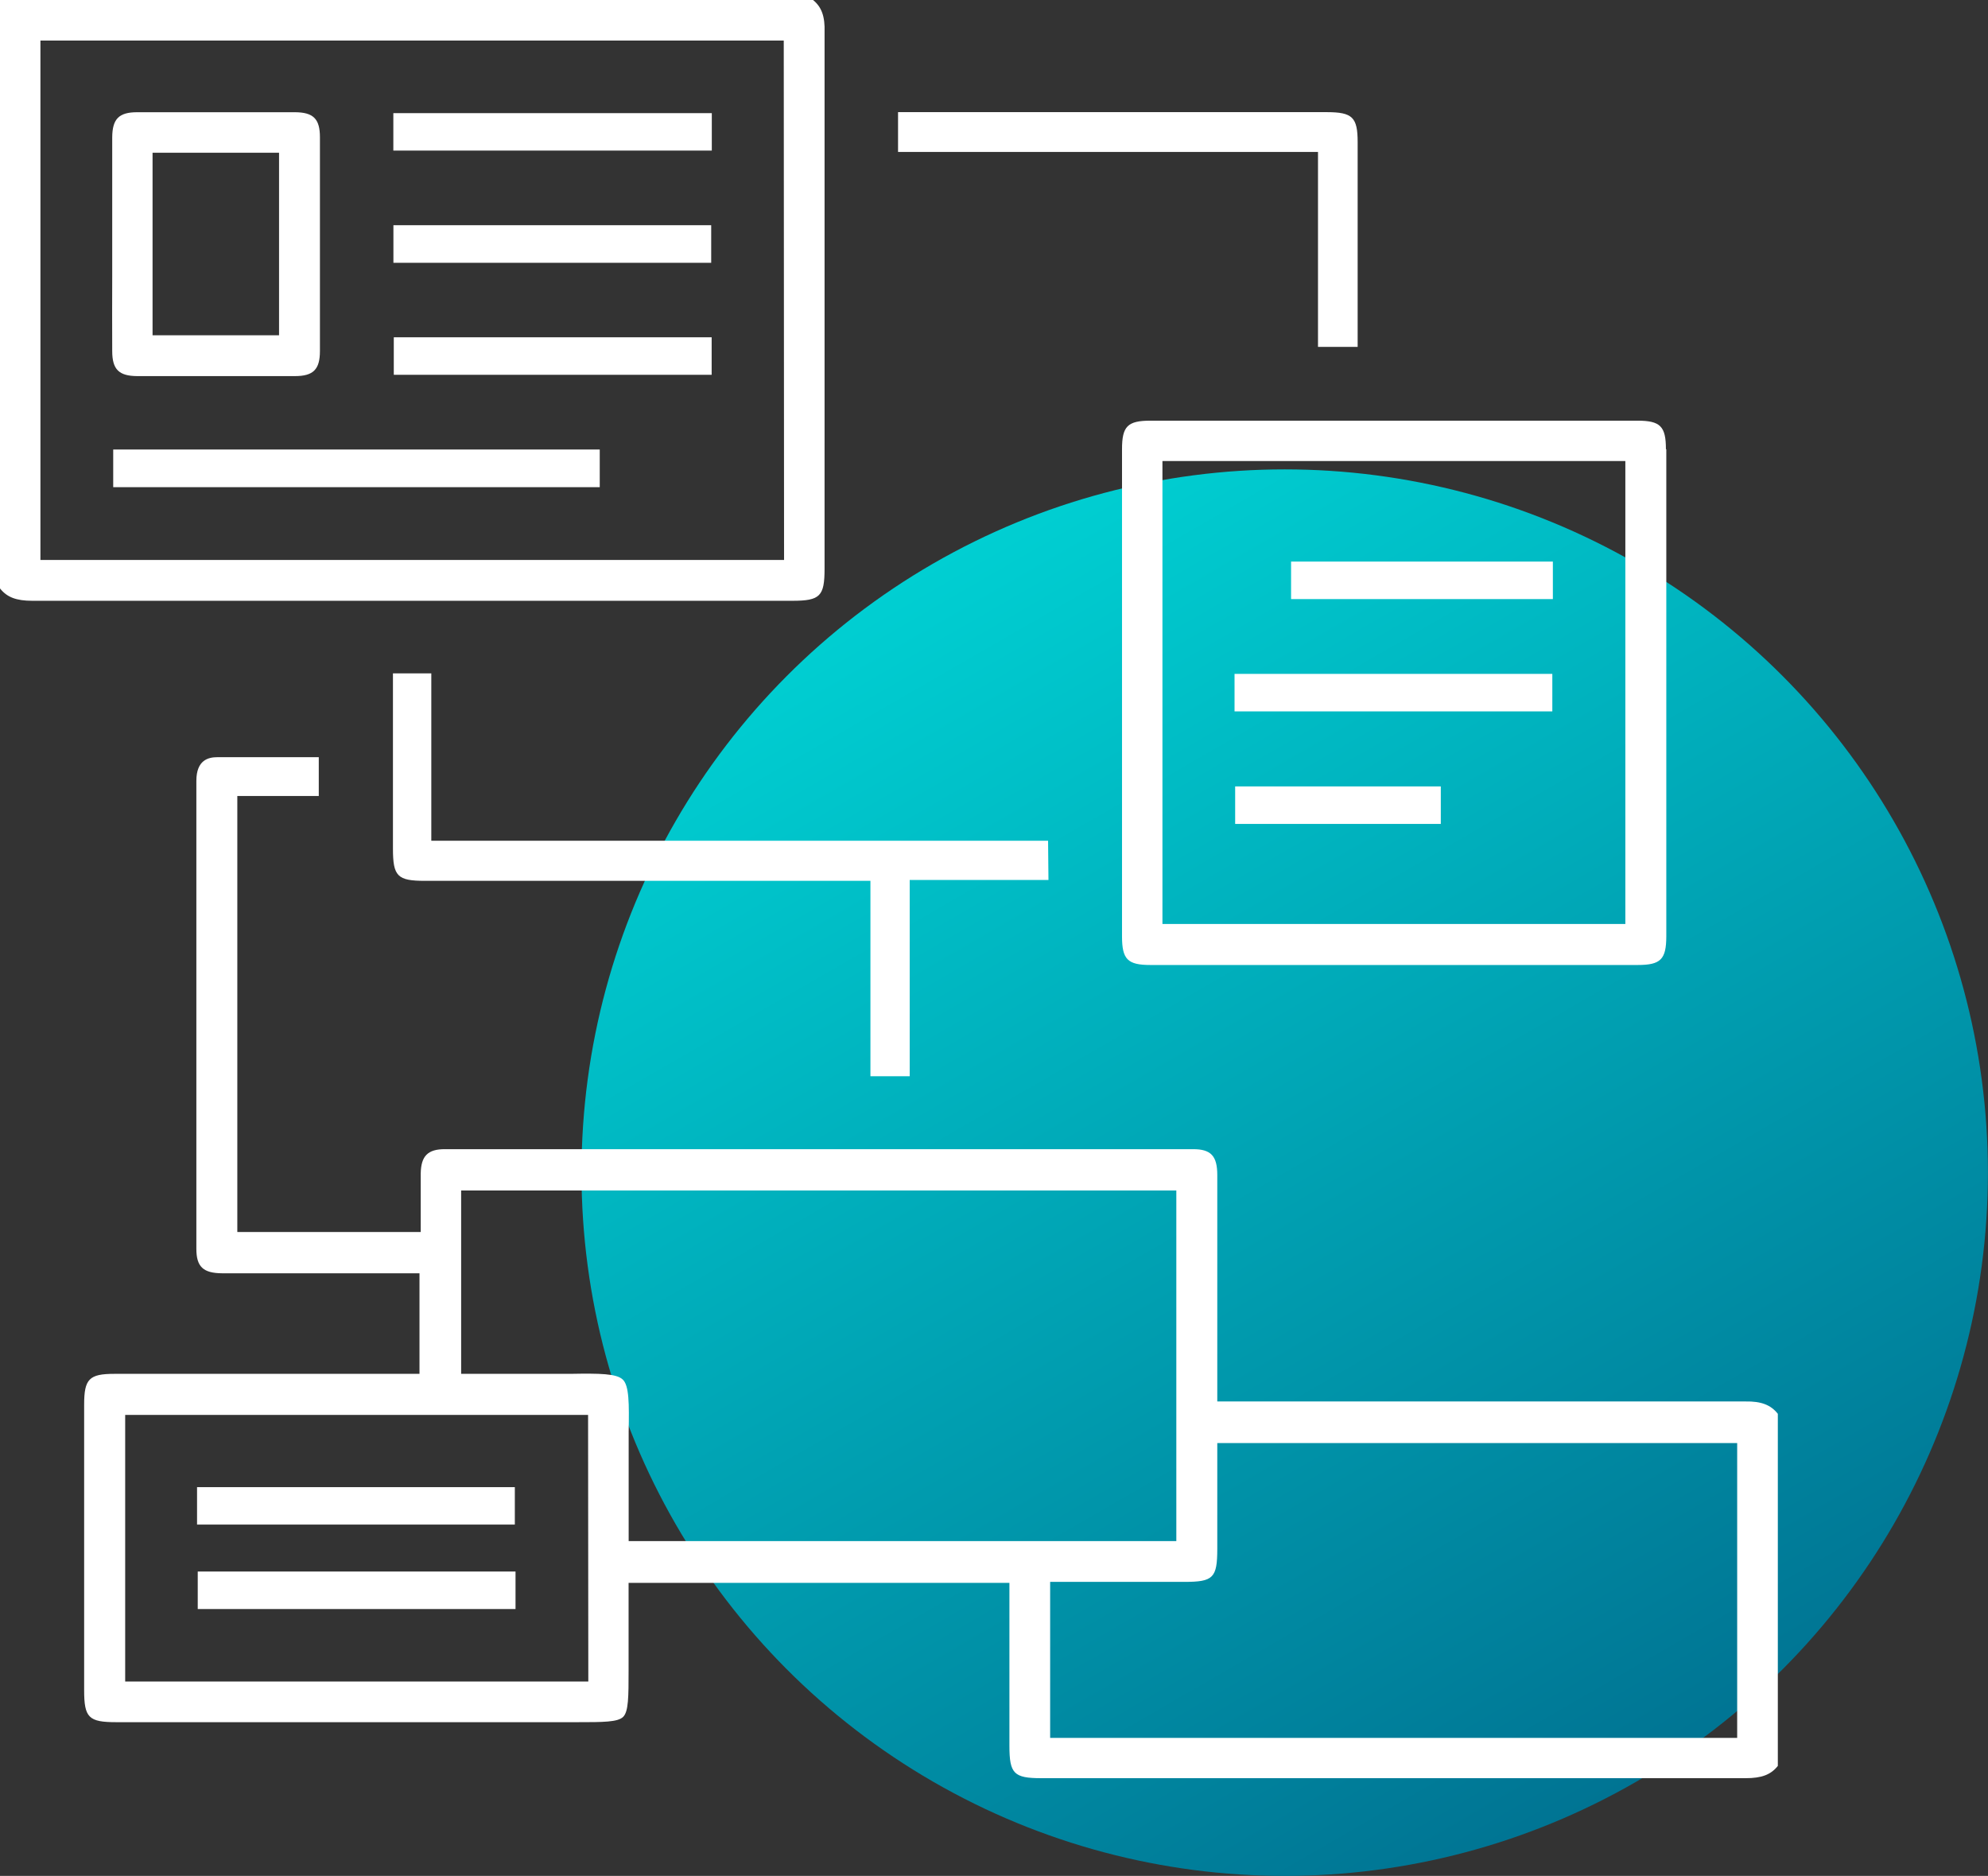<svg xmlns="http://www.w3.org/2000/svg" xmlns:xlink="http://www.w3.org/1999/xlink" viewBox="0 0 259.18 244.55"><rect x="0" y="0" width="259.18" height="244.55" fill="#333333" stroke="none"/><defs><linearGradient id="Nouvelle_nuance_de_d&#xE9;grad&#xE9;_2" x1="121.64" y1="73.45" x2="213.34" y2="232.28" gradientUnits="userSpaceOnUse"><stop offset="0" stop-color="#00cfd2"></stop><stop offset="1" stop-color="#007493"></stop></linearGradient></defs><title>Fichier 34</title><g id="Calque_2" data-name="Calque 2"><g id="Calque_1-2" data-name="Calque 1"><circle cx="167.49" cy="152.87" r="91.68" style="fill:url(#Nouvelle_nuance_de_d&#xE9;grad&#xE9;_2)"></circle><path d="M154.88,231.81h16.51c18.6,0,37.52,0,56.2,0h0c2.07,0,3.28-.45,4.19-1.6v-45.9c-.91-1.16-2.17-1.65-4.22-1.61-16.88,0-34,0-50.64,0H158.7v-9.2c0-6.86,0-13.59,0-20.32,0-2.49-.83-3.37-3.15-3.37q-48.78,0-97.56,0c-2.22,0-3.1.89-3.14,3.17,0,1.5,0,3,0,4.52v3.11H30.94V103.77H41.56V98.71H38.34c-3.44,0-6.69,0-10,0-1.17,0-2.74.36-2.74,3.09q0,30.5,0,61c0,2.33.88,3.17,3.34,3.19H54.69v13.11H14.91c-3.28,0-3.94.66-3.94,4q0,18.61,0,37.24c0,3.59.59,4.17,4.19,4.17H75.25c3.37,0,5.31,0,6-.7s.7-2.62.7-6V206.35H131.6v21.24c0,3.63.58,4.22,4.14,4.22Zm3.82-29.91V188.12h67.78v38.44H136.91V206.22h17.52C158.18,206.22,158.7,205.7,158.7,201.9Zm-82,17.31H16.32V184.45H76.67Zm5.26-18.31v-1.07c0-1.41,0-2.8,0-4.19,0-3.09,0-6,0-9,.07-3.68.06-6-.76-6.79s-3-.82-6.9-.75c-3,0-6,0-9,0l-4.14,0H60.12v-23.9h93.24V200.9Z" style="fill:#fff"></path><path d="M106,0H0V76.71c.91,1.15,2.12,1.61,4.2,1.61h0c26.43,0,53.3,0,79.29,0h19.82c3.61,0,4.19-.59,4.19-4.18V57.7c0-17.53,0-35.65,0-53.48C107.57,2.13,107.11.91,106,0Zm-3.78,73H5.27V5.29h96.91Z" style="fill:#fff"></path><path d="M217.19,58.56c0-3-.74-3.72-3.73-3.72H150c-3,0-3.72.73-3.72,3.72q0,31.75,0,63.51c0,3,.73,3.73,3.71,3.73q31.77,0,63.52,0c3,0,3.72-.73,3.73-3.73V58.56Zm-5.29,61.89H151.55V60.1H211.9Z" style="fill:#fff"></path><path d="M136.64,109.6H56.23V87.78h-5v22.85c0,3.61.58,4.2,4.16,4.2h58.09V140.3h5.12V114.72h18.09Z" style="fill:#fff"></path><path d="M177,45.22V18.54c0-3.26-.68-3.91-4-3.92H118.22c-.38,0-.76,0-1.14,0v5.19h54.75V45.22Z" style="fill:#fff"></path><rect x="25.69" y="193.87" width="41.43" height="4.88" style="fill:#fff"></rect><rect x="25.78" y="204.87" width="41.43" height="4.89" style="fill:#fff"></rect><path d="M14.63,45.76c0,2.4.87,3.26,3.27,3.27,6.82,0,13.73,0,20.55,0,2.4,0,3.26-.87,3.26-3.27,0-9.25,0-18.62,0-27.87,0-2.4-.86-3.25-3.27-3.26-6.95,0-13.86,0-20.55,0-2.39,0-3.24.87-3.26,3.27,0,3.21,0,6.43,0,9.64V36Q14.61,40.89,14.63,45.76Zm5.26-25.85H36.38v23.8H19.89Z" style="fill:#fff"></path><rect x="14.76" y="58.6" width="63.43" height="4.91" style="fill:#fff"></rect><rect x="51.34" y="43.97" width="41.44" height="4.89" style="fill:#fff"></rect><rect x="51.29" y="29.36" width="41.43" height="4.9" style="fill:#fff"></rect><rect x="51.28" y="14.75" width="41.52" height="4.88" style="fill:#fff"></rect><rect x="160.95" y="87.85" width="41.43" height="4.89" style="fill:#fff"></rect><rect x="168.32" y="73.21" width="34.13" height="4.89" style="fill:#fff"></rect><rect x="161.03" y="102.52" width="26.81" height="4.89" style="fill:#fff"></rect></g></g></svg>